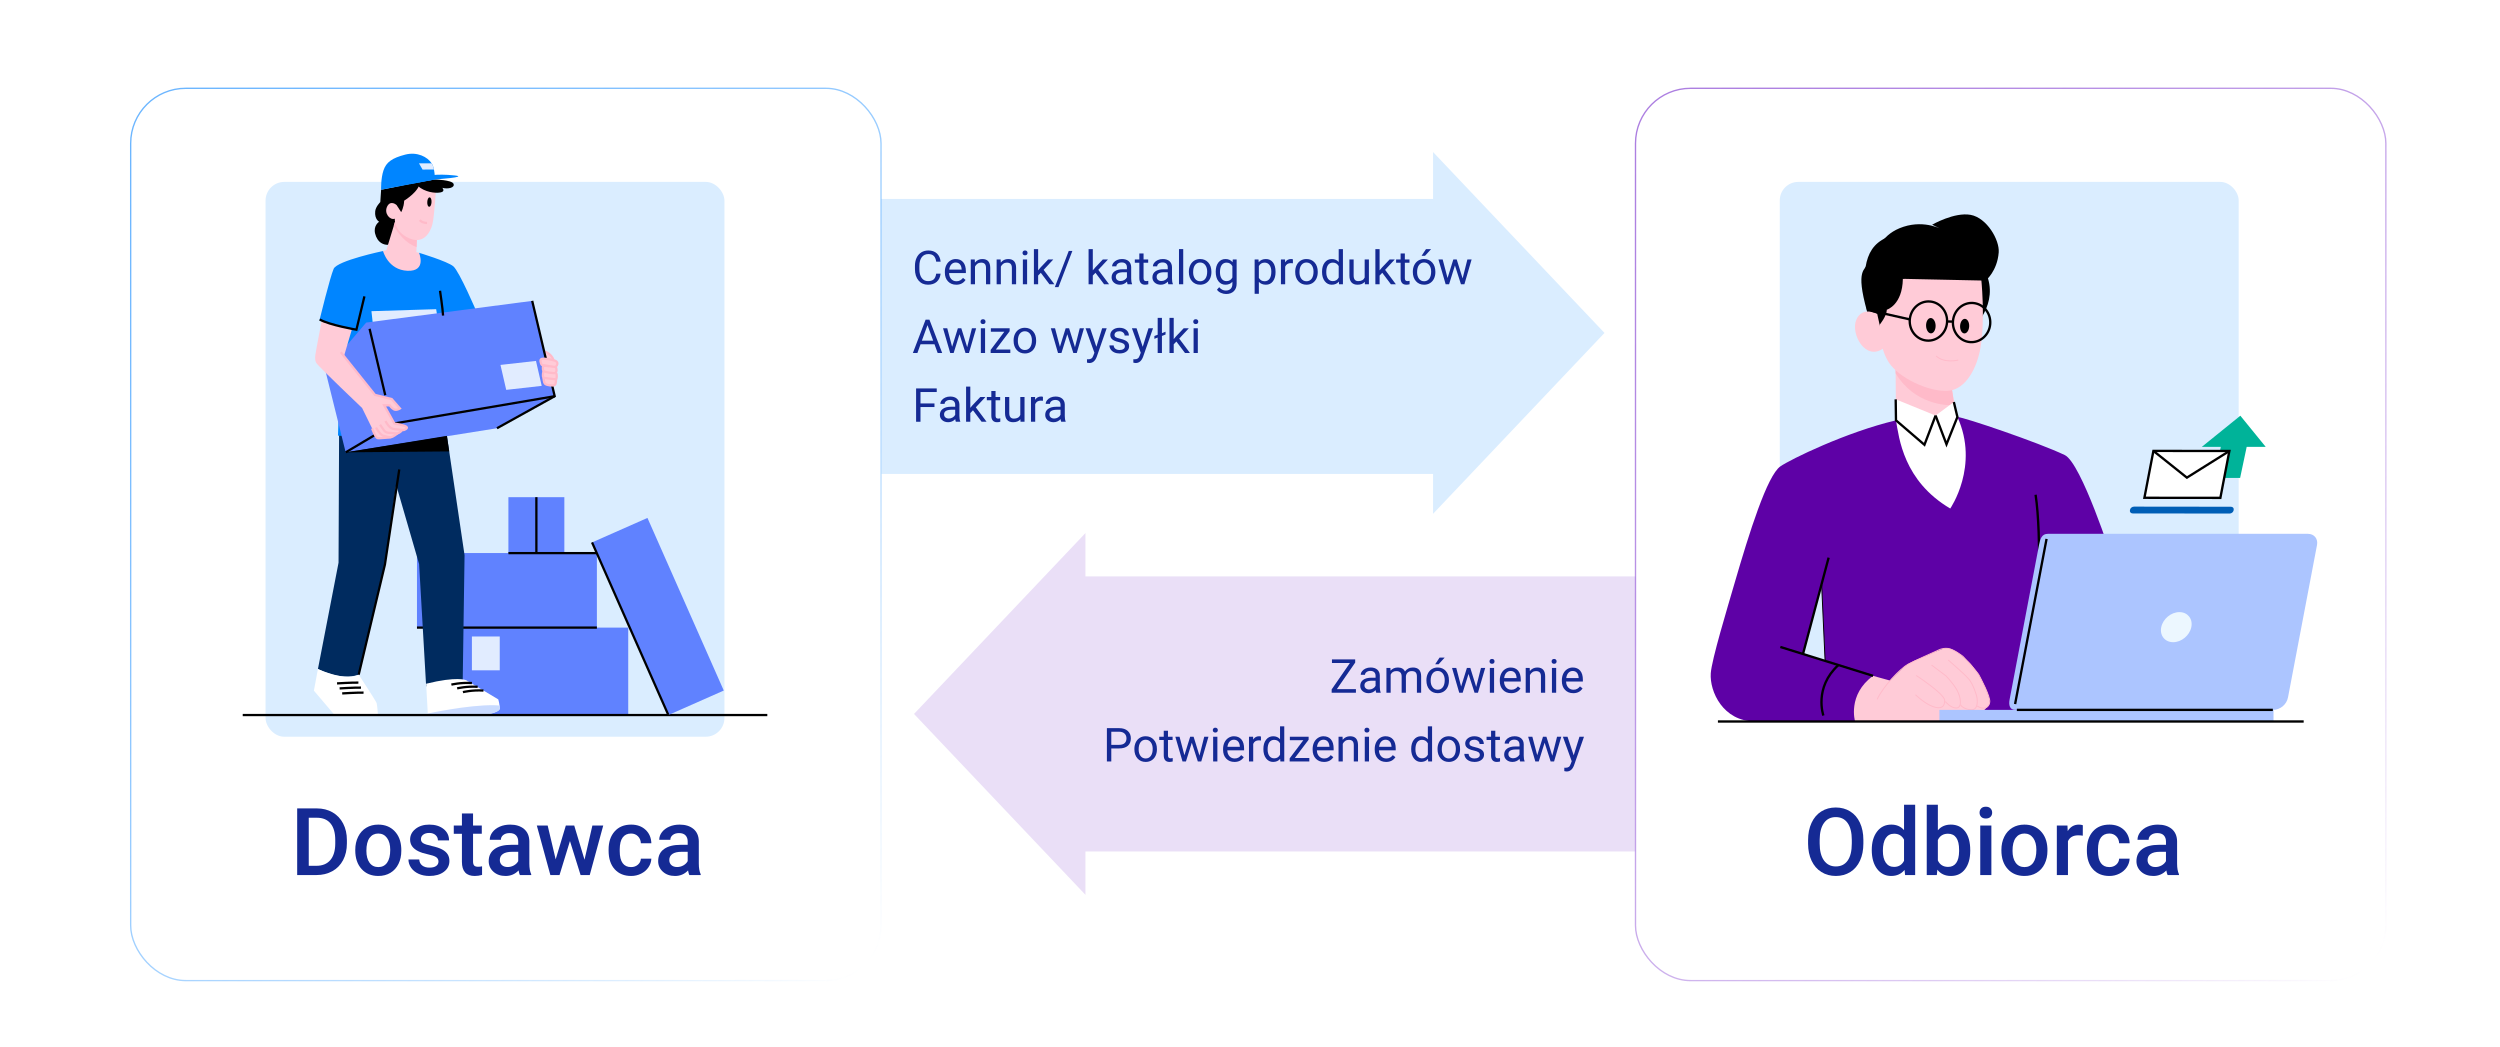 <?xml version="1.0" encoding="UTF-8"?>
<svg id="Warstwa_1" data-name="Warstwa 1" xmlns="http://www.w3.org/2000/svg" xmlns:xlink="http://www.w3.org/1999/xlink" viewBox="0 0 800 335">
  <defs>
    <style>
      .cls-1 {
        fill: #ecf7ff;
      }

      .cls-2 {
        fill: #eadff7;
      }

      .cls-3 {
        fill: #00b399;
      }

      .cls-4 {
        fill: #152a94;
      }

      .cls-5 {
        fill: #daedff;
      }

      .cls-6, .cls-7 {
        stroke: #ffbac9;
      }

      .cls-6, .cls-7, .cls-8, .cls-9, .cls-10, .cls-11, .cls-12 {
        stroke-miterlimit: 10;
      }

      .cls-6, .cls-7, .cls-10, .cls-11, .cls-12 {
        fill: none;
      }

      .cls-6, .cls-12 {
        stroke-width: .313px;
      }

      .cls-7, .cls-10 {
        stroke-width: .731px;
      }

      .cls-8 {
        filter: url(#drop-shadow-1);
        stroke: url(#Gradient_bez_nazwy_4);
      }

      .cls-8, .cls-9 {
        stroke-width: .441px;
      }

      .cls-8, .cls-9, .cls-13 {
        fill: #fff;
      }

      .cls-9 {
        filter: url(#drop-shadow-2);
        stroke: url(#Gradient_bez_nazwy_7);
      }

      .cls-14 {
        fill: #5e01a6;
      }

      .cls-15 {
        fill: #c9dbff;
      }

      .cls-16 {
        fill: #ffbac9;
      }

      .cls-17 {
        fill: #acc5ff;
      }

      .cls-18 {
        fill: #e1ecff;
      }

      .cls-10, .cls-11, .cls-12 {
        stroke: #000;
      }

      .cls-11 {
        stroke-width: .75px;
      }

      .cls-19 {
        fill: #002b5f;
      }

      .cls-20 {
        fill: #ffcbd7;
      }

      .cls-21 {
        fill: #0085ff;
      }

      .cls-22 {
        fill: #6082ff;
      }

      .cls-23 {
        fill: #005eb6;
      }
    </style>
    <linearGradient id="Gradient_bez_nazwy_4" data-name="Gradient bez nazwy 4" x1="285.632" y1="293.905" x2="32.822" y2="41.095" gradientUnits="userSpaceOnUse">
      <stop offset="0" stop-color="#fff"/>
      <stop offset="1" stop-color="#0a85ff" stop-opacity=".6"/>
    </linearGradient>
    <filter id="drop-shadow-1" x="27.783" y="14.683" width="268" height="313" filterUnits="userSpaceOnUse">
      <feOffset dx="2.643" dy="3.524"/>
      <feGaussianBlur result="blur" stdDeviation="4.406"/>
      <feFlood flood-color="#0a85ff" flood-opacity=".25"/>
      <feComposite in2="blur" operator="in"/>
      <feComposite in="SourceGraphic"/>
    </filter>
    <linearGradient id="Gradient_bez_nazwy_7" data-name="Gradient bez nazwy 7" x1="767.178" y1="293.905" x2="514.368" y2="41.095" gradientUnits="userSpaceOnUse">
      <stop offset="0" stop-color="#fff"/>
      <stop offset="1" stop-color="#7529cc" stop-opacity=".6"/>
    </linearGradient>
    <filter id="drop-shadow-2" x="509.783" y="14.683" width="268" height="313" filterUnits="userSpaceOnUse">
      <feOffset dx="2.643" dy="3.524"/>
      <feGaussianBlur result="blur-2" stdDeviation="4.406"/>
      <feFlood flood-color="#7529cc" flood-opacity=".25"/>
      <feComposite in2="blur-2" operator="in"/>
      <feComposite in="SourceGraphic"/>
    </filter>
  </defs>
  <g>
    <path class="cls-2" d="M546.828,184.455h-199.484v-13.875l-54.861,57.882,54.861,57.882v-13.875h199.484c5.808,0,10.516-5.18,10.516-11.569v-64.875c0-6.389-4.708-11.569-10.516-11.569Z"/>
    <path class="cls-5" d="M513.441,106.539l-54.861-57.882v14.996h-199.484c-5.808,0-10.516,5.18-10.516,11.569v64.875c0,6.389,4.708,11.569,10.516,11.569h199.484v12.754l54.861-57.882Z"/>
    <rect class="cls-8" x="39.171" y="24.734" width="240.112" height="285.532" rx="17.622" ry="17.622"/>
    <rect class="cls-9" x="520.717" y="24.734" width="240.112" height="285.532" rx="17.622" ry="17.622"/>
    <g>
      <path class="cls-4" d="M300.994,87.578c-.132,1.128-.548,1.998-1.249,2.611-.701.612-1.632.919-2.794.919-1.26,0-2.27-.452-3.028-1.355-.76-.903-1.139-2.111-1.139-3.625v-1.025c0-.991.177-1.863.531-2.615s.856-1.329,1.505-1.731c.649-.403,1.401-.604,2.256-.604,1.133,0,2.041.316,2.725.948.684.633,1.082,1.508,1.194,2.626h-1.414c-.122-.853-.387-1.47-.794-1.852-.408-.382-.978-.573-1.71-.573-.898,0-1.603.333-2.113.997-.511.665-.766,1.61-.766,2.837v1.033c0,1.159.242,2.08.725,2.764.483.685,1.16,1.026,2.029,1.026.781,0,1.381-.177,1.798-.53.418-.354.695-.971.832-1.85h1.414Z"/>
      <path class="cls-4" d="M305.989,91.109c-1.074,0-1.948-.353-2.622-1.059-.674-.705-1.011-1.649-1.011-2.831v-.249c0-.786.15-1.487.451-2.105.3-.617.72-1.101,1.26-1.45.539-.349,1.124-.523,1.754-.523,1.03,0,1.831.339,2.402,1.018s.857,1.65.857,2.915v.564h-5.369c.02.781.248,1.412.685,1.894.437.48.993.721,1.667.721.479,0,.884-.098,1.216-.293s.623-.454.872-.776l.828.645c-.664,1.021-1.66,1.531-2.988,1.531ZM305.82,84.004c-.547,0-1.006.199-1.377.597-.371.398-.601.956-.688,1.674h3.97v-.103c-.039-.688-.225-1.222-.557-1.601-.332-.378-.781-.567-1.348-.567Z"/>
      <path class="cls-4" d="M311.929,83.037l.044.996c.605-.762,1.396-1.143,2.373-1.143,1.675,0,2.52.944,2.534,2.834v5.237h-1.355v-5.244c-.005-.571-.136-.994-.392-1.268-.257-.273-.656-.41-1.198-.41-.439,0-.825.117-1.157.352s-.591.542-.776.923v5.647h-1.355v-7.925h1.282Z"/>
      <path class="cls-4" d="M320.205,83.037l.044.996c.605-.762,1.396-1.143,2.373-1.143,1.675,0,2.52.944,2.534,2.834v5.237h-1.355v-5.244c-.005-.571-.136-.994-.392-1.268-.257-.273-.656-.41-1.198-.41-.439,0-.825.117-1.157.352s-.591.542-.776.923v5.647h-1.355v-7.925h1.282Z"/>
      <path class="cls-4" d="M327.208,80.935c0-.22.066-.405.201-.557.134-.151.333-.227.597-.227s.464.075.601.227.205.337.205.557-.068.403-.205.55-.337.22-.601.22-.463-.073-.597-.22c-.135-.146-.201-.33-.201-.55ZM328.673,90.962h-1.355v-7.925h1.355v7.925Z"/>
      <path class="cls-4" d="M333.052,87.292l-.85.887v2.783h-1.354v-11.25h1.354v6.804l.726-.871,2.468-2.607h1.647l-3.083,3.311,3.442,4.614h-1.59l-2.761-3.67Z"/>
      <path class="cls-4" d="M338.714,91.877h-1.165l4.453-11.579h1.157l-4.445,11.579Z"/>
      <path class="cls-4" d="M350.549,87.292l-.85.887v2.783h-1.354v-11.25h1.354v6.804l.726-.871,2.468-2.607h1.647l-3.083,3.311,3.442,4.614h-1.59l-2.761-3.67Z"/>
      <path class="cls-4" d="M360.833,90.962c-.078-.156-.142-.435-.19-.835-.63.654-1.382.981-2.256.981-.781,0-1.422-.221-1.923-.663-.5-.441-.75-1.002-.75-1.681,0-.825.313-1.466.94-1.923.628-.456,1.51-.685,2.647-.685h1.318v-.623c0-.474-.142-.851-.424-1.131-.284-.281-.701-.422-1.253-.422-.483,0-.889.122-1.216.366s-.49.54-.49.887h-1.363c0-.396.141-.777.422-1.146.28-.368.661-.66,1.143-.875.48-.215,1.009-.322,1.586-.322.912,0,1.628.229,2.146.685.518.457.786,1.085.806,1.886v3.647c0,.728.093,1.307.278,1.736v.117h-1.421ZM358.585,89.929c.424,0,.827-.109,1.208-.329s.656-.506.827-.857v-1.626h-1.062c-1.66,0-2.49.486-2.49,1.458,0,.425.142.757.425.996s.646.358,1.092.358Z"/>
      <path class="cls-4" d="M365.937,81.118v1.919h1.48v1.047h-1.48v4.921c0,.318.066.557.198.715.132.159.356.238.674.238.156,0,.371-.029.645-.088v1.093c-.356.097-.703.146-1.04.146-.605,0-1.062-.184-1.369-.55-.309-.366-.462-.886-.462-1.56v-4.915h-1.442v-1.047h1.442v-1.919h1.354Z"/>
      <path class="cls-4" d="M373.892,90.962c-.078-.156-.142-.435-.19-.835-.63.654-1.382.981-2.256.981-.781,0-1.422-.221-1.923-.663-.5-.441-.75-1.002-.75-1.681,0-.825.313-1.466.94-1.923.628-.456,1.51-.685,2.647-.685h1.318v-.623c0-.474-.142-.851-.424-1.131-.284-.281-.701-.422-1.253-.422-.483,0-.889.122-1.216.366s-.49.54-.49.887h-1.363c0-.396.141-.777.422-1.146.28-.368.661-.66,1.143-.875.48-.215,1.009-.322,1.586-.322.912,0,1.628.229,2.146.685.518.457.786,1.085.806,1.886v3.647c0,.728.093,1.307.278,1.736v.117h-1.421ZM371.644,89.929c.424,0,.827-.109,1.208-.329s.656-.506.827-.857v-1.626h-1.062c-1.66,0-2.49.486-2.49,1.458,0,.425.142.757.425.996s.646.358,1.092.358Z"/>
      <path class="cls-4" d="M378.631,90.962h-1.355v-11.25h1.355v11.25Z"/>
      <path class="cls-4" d="M380.438,86.926c0-.776.153-1.475.458-2.095.306-.62.73-1.099,1.274-1.436.545-.337,1.166-.505,1.864-.505,1.079,0,1.952.373,2.618,1.12.667.747,1,1.741,1,2.981v.095c0,.771-.147,1.464-.443,2.077-.295.612-.718,1.09-1.267,1.432-.55.342-1.181.513-1.894.513-1.074,0-1.944-.374-2.611-1.121-.666-.747-1-1.735-1-2.966v-.096ZM381.802,87.087c0,.879.203,1.585.611,2.117.407.532.953.798,1.637.798.688,0,1.235-.27,1.641-.809.405-.54.607-1.296.607-2.268,0-.869-.206-1.573-.618-2.112-.413-.54-.961-.81-1.645-.81-.669,0-1.208.266-1.618.798s-.615,1.294-.615,2.285Z"/>
      <path class="cls-4" d="M389.03,86.934c0-1.235.285-2.218.857-2.948.57-.729,1.327-1.095,2.27-1.095.967,0,1.722.342,2.264,1.025l.066-.879h1.237v7.734c0,1.025-.304,1.833-.912,2.424-.607.591-1.425.887-2.45.887-.57,0-1.13-.122-1.677-.366s-.965-.579-1.253-1.004l.703-.812c.581.718,1.292,1.076,2.132,1.076.659,0,1.173-.186,1.542-.557.368-.371.553-.894.553-1.567v-.681c-.542.625-1.281.938-2.219.938-.929,0-1.679-.374-2.253-1.121-.573-.747-.86-1.765-.86-3.054ZM390.393,87.087c0,.894.183,1.596.55,2.106.365.51.879.765,1.537.765.854,0,1.482-.388,1.883-1.164v-3.618c-.415-.757-1.038-1.136-1.867-1.136-.66,0-1.175.257-1.546.77s-.557,1.271-.557,2.277Z"/>
      <path class="cls-4" d="M408.176,87.087c0,1.206-.276,2.178-.827,2.915-.553.737-1.3,1.106-2.242,1.106-.962,0-1.719-.306-2.27-.916v3.816h-1.355v-10.972h1.238l.065.879c.552-.684,1.318-1.025,2.3-1.025.952,0,1.705.358,2.26,1.076.554.718.831,1.717.831,2.996v.124ZM406.821,86.934c0-.894-.191-1.6-.572-2.117s-.903-.776-1.566-.776c-.82,0-1.436.364-1.846,1.092v3.786c.404.723,1.025,1.084,1.859,1.084.649,0,1.166-.257,1.55-.772.383-.515.575-1.28.575-2.296Z"/>
      <path class="cls-4" d="M413.728,84.253c-.205-.034-.427-.052-.666-.052-.889,0-1.492.379-1.809,1.136v5.625h-1.355v-7.925h1.318l.021.915c.444-.708,1.074-1.062,1.891-1.062.264,0,.463.034.6.103v1.26Z"/>
      <path class="cls-4" d="M414.468,86.926c0-.776.153-1.475.458-2.095.306-.62.73-1.099,1.274-1.436.545-.337,1.166-.505,1.864-.505,1.079,0,1.952.373,2.618,1.12.667.747,1,1.741,1,2.981v.095c0,.771-.147,1.464-.443,2.077-.295.612-.718,1.09-1.267,1.432-.55.342-1.181.513-1.894.513-1.074,0-1.944-.374-2.611-1.121-.666-.747-1-1.735-1-2.966v-.096ZM415.831,87.087c0,.879.203,1.585.611,2.117.407.532.953.798,1.637.798.688,0,1.235-.27,1.641-.809.405-.54.607-1.296.607-2.268,0-.869-.206-1.573-.618-2.112-.413-.54-.961-.81-1.645-.81-.669,0-1.208.266-1.618.798s-.615,1.294-.615,2.285Z"/>
      <path class="cls-4" d="M423.052,86.934c0-1.216.288-2.193.865-2.934.575-.739,1.33-1.109,2.263-1.109.928,0,1.663.317,2.204.952v-4.131h1.355v11.25h-1.245l-.065-.85c-.543.664-1.297.996-2.264.996-.918,0-1.666-.376-2.245-1.128-.578-.752-.868-1.733-.868-2.944v-.103ZM424.407,87.087c0,.898.186,1.602.557,2.109s.884.762,1.538.762c.859,0,1.487-.386,1.882-1.157v-3.64c-.405-.747-1.027-1.121-1.867-1.121-.664,0-1.182.257-1.553.77s-.557,1.271-.557,2.277Z"/>
      <path class="cls-4" d="M436.733,90.178c-.527.62-1.302.931-2.322.931-.845,0-1.487-.245-1.93-.736-.441-.49-.665-1.217-.67-2.179v-5.156h1.355v5.119c0,1.201.487,1.802,1.465,1.802,1.034,0,1.723-.386,2.064-1.157v-5.764h1.355v7.925h-1.289l-.029-.784Z"/>
      <path class="cls-4" d="M442.322,87.292l-.85.887v2.783h-1.354v-11.25h1.354v6.804l.726-.871,2.468-2.607h1.647l-3.083,3.311,3.442,4.614h-1.59l-2.761-3.67Z"/>
      <path class="cls-4" d="M449.55,81.118v1.919h1.48v1.047h-1.48v4.921c0,.318.066.557.198.715.132.159.356.238.674.238.156,0,.371-.029.645-.088v1.093c-.356.097-.703.146-1.04.146-.605,0-1.062-.184-1.369-.55-.309-.366-.462-.886-.462-1.56v-4.915h-1.442v-1.047h1.442v-1.919h1.354Z"/>
      <path class="cls-4" d="M452.106,86.926c0-.776.153-1.475.458-2.095.306-.62.73-1.099,1.274-1.436.545-.337,1.166-.505,1.864-.505,1.079,0,1.952.373,2.618,1.12.667.747,1,1.741,1,2.981v.095c0,.771-.147,1.464-.443,2.077-.295.612-.718,1.09-1.267,1.432-.55.342-1.181.513-1.894.513-1.074,0-1.944-.374-2.611-1.121-.666-.747-1-1.735-1-2.966v-.096ZM453.47,87.087c0,.879.203,1.585.611,2.117.407.532.953.798,1.637.798.688,0,1.235-.27,1.641-.809.405-.54.607-1.296.607-2.268,0-.869-.206-1.573-.618-2.112-.413-.54-.961-.81-1.645-.81-.669,0-1.208.266-1.618.798s-.615,1.294-.615,2.285ZM456.318,79.712h1.641l-1.963,2.153-1.091-.004,1.413-2.149Z"/>
      <path class="cls-4" d="M468.037,89.094l1.523-6.057h1.354l-2.307,7.925h-1.099l-1.927-6.006-1.875,6.006h-1.098l-2.301-7.925h1.348l1.561,5.933,1.846-5.933h1.092l1.882,6.057Z"/>
      <path class="cls-4" d="M299.038,110.171h-4.468l-1.003,2.791h-1.45l4.072-10.664h1.23l4.08,10.664h-1.443l-1.018-2.791ZM294.995,109.022h3.625l-1.816-4.988-1.809,4.988Z"/>
      <path class="cls-4" d="M309.497,111.094l1.523-6.057h1.355l-2.307,7.925h-1.099l-1.926-6.006-1.875,6.006h-1.099l-2.3-7.925h1.348l1.56,5.933,1.846-5.933h1.091l1.882,6.057Z"/>
      <path class="cls-4" d="M313.76,102.935c0-.22.067-.405.202-.557.134-.151.333-.227.597-.227s.464.075.601.227.205.337.205.557-.068.403-.205.55-.337.22-.601.22-.463-.073-.597-.22c-.135-.146-.202-.33-.202-.55ZM315.225,112.962h-1.355v-7.925h1.355v7.925Z"/>
      <path class="cls-4" d="M318.667,111.856h4.636v1.106h-6.292v-.996l4.373-5.809h-4.307v-1.12h6.006v.959l-4.417,5.859Z"/>
      <path class="cls-4" d="M324.351,108.926c0-.776.152-1.475.458-2.095s.73-1.099,1.275-1.436c.544-.337,1.166-.505,1.863-.505,1.08,0,1.953.373,2.619,1.12s1,1.741,1,2.981v.095c0,.771-.148,1.464-.443,2.077-.295.612-.719,1.09-1.268,1.432s-1.18.513-1.893.513c-1.074,0-1.945-.374-2.612-1.121-.666-.747-1-1.735-1-2.966v-.096ZM325.713,109.087c0,.879.204,1.585.612,2.117.406.532.953.798,1.637.798.688,0,1.234-.27,1.641-.809.404-.54.607-1.296.607-2.268,0-.869-.207-1.573-.619-2.112-.412-.54-.961-.81-1.645-.81-.668,0-1.207.266-1.618.798-.41.532-.615,1.294-.615,2.285Z"/>
      <path class="cls-4" d="M343.994,111.094l1.523-6.057h1.354l-2.307,7.925h-1.099l-1.927-6.006-1.875,6.006h-1.098l-2.301-7.925h1.348l1.561,5.933,1.846-5.933h1.092l1.882,6.057Z"/>
      <path class="cls-4" d="M350.842,110.977l1.846-5.939h1.45l-3.186,9.147c-.494,1.318-1.277,1.978-2.352,1.978l-.256-.021-.506-.096v-1.099l.366.029c.459,0,.816-.093,1.073-.278.256-.186.467-.524.633-1.018l.301-.806-2.827-7.837h1.479l1.978,5.939Z"/>
      <path class="cls-4" d="M359.961,110.86c0-.366-.138-.65-.414-.853-.275-.203-.757-.378-1.442-.524-.687-.146-1.23-.322-1.634-.527-.402-.205-.7-.449-.894-.732-.192-.283-.289-.62-.289-1.011,0-.649.274-1.198.824-1.647.549-.449,1.251-.674,2.105-.674.898,0,1.627.231,2.187.695.559.464.839,1.058.839,1.78h-1.363c0-.371-.157-.691-.472-.96-.315-.269-.712-.402-1.19-.402-.493,0-.879.107-1.157.322s-.417.495-.417.842c0,.327.129.574.388.74s.727.324,1.402.476c.677.151,1.225.332,1.645.542s.731.463.934.759c.203.295.304.655.304,1.08,0,.708-.283,1.275-.85,1.703-.566.427-1.301.641-2.204.641-.635,0-1.196-.112-1.685-.337s-.87-.538-1.146-.941c-.275-.402-.414-.839-.414-1.308h1.355c.024.454.206.814.546,1.081.339.266.787.398,1.344.398.513,0,.924-.104,1.234-.311.31-.208.465-.485.465-.832Z"/>
      <path class="cls-4" d="M365.674,110.977l1.846-5.939h1.45l-3.186,9.147c-.494,1.318-1.277,1.978-2.352,1.978l-.256-.021-.506-.096v-1.099l.366.029c.459,0,.816-.093,1.073-.278.256-.186.467-.524.633-1.018l.301-.806-2.827-7.837h1.479l1.978,5.939Z"/>
      <path class="cls-4" d="M371.819,106.597l1.157-.446v.9l-1.157.447v5.464h-1.362v-4.944l-1.055.403v-.901l1.055-.402v-5.405h1.362v4.885Z"/>
      <path class="cls-4" d="M376.44,109.292l-.85.887v2.783h-1.354v-11.25h1.354v6.804l.726-.871,2.468-2.607h1.647l-3.083,3.311,3.442,4.614h-1.59l-2.761-3.67Z"/>
      <path class="cls-4" d="M381.839,102.935c0-.22.066-.405.201-.557.134-.151.333-.227.597-.227s.464.075.601.227.205.337.205.557-.068.403-.205.55-.337.22-.601.22-.463-.073-.597-.22c-.135-.146-.201-.33-.201-.55ZM383.304,112.962h-1.355v-7.925h1.355v7.925Z"/>
      <path class="cls-4" d="M299.031,130.252h-4.475v4.71h-1.406v-10.664h6.606v1.149h-5.2v3.655h4.475v1.149Z"/>
      <path class="cls-4" d="M305.872,134.962c-.078-.156-.142-.435-.19-.835-.63.654-1.382.981-2.256.981-.781,0-1.422-.221-1.923-.663-.5-.441-.75-1.002-.75-1.681,0-.825.313-1.466.941-1.923.627-.456,1.51-.685,2.648-.685h1.318v-.623c0-.474-.142-.851-.425-1.131-.283-.281-.701-.422-1.252-.422-.483,0-.889.122-1.216.366s-.491.54-.491.887h-1.362c0-.396.14-.777.421-1.146.28-.368.661-.66,1.143-.875.48-.215,1.009-.322,1.585-.322.913,0,1.628.229,2.146.685.518.457.786,1.085.806,1.886v3.647c0,.728.093,1.307.278,1.736v.117h-1.421ZM303.623,133.929c.425,0,.828-.109,1.208-.329s.657-.506.828-.857v-1.626h-1.062c-1.66,0-2.49.486-2.49,1.458,0,.425.142.757.425.996s.647.358,1.091.358Z"/>
      <path class="cls-4" d="M311.35,131.292l-.85.887v2.783h-1.355v-11.25h1.355v6.804l.725-.871,2.468-2.607h1.648l-3.083,3.311,3.442,4.614h-1.589l-2.761-3.67Z"/>
      <path class="cls-4" d="M318.579,125.118v1.919h1.479v1.047h-1.479v4.921c0,.318.066.557.198.715.132.159.356.238.674.238.156,0,.371-.029.645-.088v1.093c-.356.097-.703.146-1.04.146-.605,0-1.062-.184-1.37-.55s-.461-.886-.461-1.56v-4.915h-1.443v-1.047h1.443v-1.919h1.355Z"/>
      <path class="cls-4" d="M326.533,134.178c-.527.62-1.301.931-2.322.931-.845,0-1.488-.245-1.93-.736-.442-.49-.665-1.217-.67-2.179v-5.156h1.355v5.119c0,1.201.488,1.802,1.465,1.802,1.035,0,1.724-.386,2.066-1.157v-5.764h1.354v7.925h-1.289l-.029-.784Z"/>
      <path class="cls-4" d="M333.739,128.253c-.205-.034-.427-.052-.666-.052-.889,0-1.492.379-1.809,1.136v5.625h-1.355v-7.925h1.318l.021.915c.444-.708,1.074-1.062,1.891-1.062.264,0,.463.034.6.103v1.26Z"/>
      <path class="cls-4" d="M339.585,134.962c-.078-.156-.142-.435-.19-.835-.63.654-1.382.981-2.256.981-.781,0-1.422-.221-1.923-.663-.5-.441-.75-1.002-.75-1.681,0-.825.313-1.466.94-1.923.628-.456,1.51-.685,2.647-.685h1.318v-.623c0-.474-.142-.851-.424-1.131-.284-.281-.701-.422-1.253-.422-.483,0-.889.122-1.216.366s-.49.54-.49.887h-1.363c0-.396.141-.777.422-1.146.28-.368.661-.66,1.143-.875.48-.215,1.009-.322,1.586-.322.912,0,1.628.229,2.146.685.518.457.786,1.085.806,1.886v3.647c0,.728.093,1.307.278,1.736v.117h-1.421ZM337.337,133.929c.424,0,.827-.109,1.208-.329s.656-.506.827-.857v-1.626h-1.062c-1.66,0-2.49.486-2.49,1.458,0,.425.142.757.425.996s.646.358,1.092.358Z"/>
    </g>
    <g>
      <path class="cls-4" d="M427.792,220.523h6.102v1.149h-7.764v-1.055l5.845-8.46h-5.75v-1.149h7.435v1.026l-5.867,8.488Z"/>
      <path class="cls-4" d="M440.397,221.672c-.078-.156-.142-.435-.19-.835-.63.654-1.382.981-2.256.981-.781,0-1.423-.221-1.923-.663-.501-.441-.751-1.002-.751-1.681,0-.825.313-1.466.941-1.923.627-.456,1.51-.685,2.647-.685h1.318v-.622c0-.475-.142-.852-.425-1.132s-.7-.421-1.252-.421c-.483,0-.889.121-1.216.365s-.491.54-.491.887h-1.362c0-.396.141-.777.422-1.146.28-.368.661-.66,1.143-.875.48-.215,1.009-.322,1.585-.322.913,0,1.629.229,2.146.685.518.457.786,1.085.806,1.886v3.648c0,.727.093,1.306.278,1.735v.117h-1.421ZM438.148,220.64c.425,0,.828-.11,1.209-.33s.656-.506.827-.857v-1.625h-1.062c-1.66,0-2.49.485-2.49,1.457,0,.425.142.757.425.996s.646.359,1.091.359Z"/>
      <path class="cls-4" d="M444.938,213.747l.036.879c.581-.684,1.365-1.025,2.352-1.025,1.108,0,1.862.425,2.263,1.274.264-.381.606-.688,1.029-.923.422-.234.922-.352,1.498-.352,1.738,0,2.622.92,2.651,2.762v5.31h-1.355v-5.229c0-.566-.129-.99-.388-1.271s-.693-.421-1.304-.421c-.503,0-.921.149-1.253.45-.332.3-.524.704-.578,1.212v5.259h-1.362v-5.192c0-1.152-.564-1.729-1.692-1.729-.889,0-1.496.378-1.823,1.135v5.786h-1.355v-7.925h1.282Z"/>
      <path class="cls-4" d="M456.452,217.636c0-.775.152-1.475.457-2.094.306-.621.73-1.1,1.274-1.436.545-.338,1.166-.506,1.864-.506,1.079,0,1.952.373,2.618,1.121.667.746,1,1.74,1,2.98v.096c0,.771-.147,1.463-.443,2.076-.295.613-.718,1.09-1.267,1.432-.55.342-1.181.513-1.894.513-1.074,0-1.944-.374-2.611-1.12-.666-.748-.999-1.736-.999-2.967v-.096ZM457.814,217.798c0,.879.203,1.584.611,2.116.407.532.953.798,1.637.798.688,0,1.235-.27,1.641-.809s.608-1.295.608-2.268c0-.869-.207-1.572-.619-2.112-.413-.54-.961-.81-1.645-.81-.669,0-1.208.266-1.618.799-.41.531-.615,1.293-.615,2.285ZM460.663,210.422h1.641l-1.963,2.153-1.091-.004,1.413-2.149Z"/>
      <path class="cls-4" d="M472.382,219.804l1.523-6.057h1.355l-2.308,7.925h-1.099l-1.926-6.006-1.875,6.006h-1.099l-2.3-7.925h1.348l1.56,5.933,1.846-5.933h1.092l1.882,6.057Z"/>
      <path class="cls-4" d="M476.645,211.646c0-.221.067-.406.202-.557.134-.152.333-.228.597-.228s.464.075.601.228c.137.15.205.336.205.557,0,.219-.068.402-.205.549s-.337.22-.601.22-.463-.073-.597-.22c-.135-.146-.202-.33-.202-.549ZM478.109,221.672h-1.354v-7.925h1.354v7.925Z"/>
      <path class="cls-4" d="M483.566,221.819c-1.074,0-1.948-.353-2.622-1.059-.674-.705-1.011-1.649-1.011-2.831v-.248c0-.787.149-1.488.45-2.106.3-.617.72-1.101,1.26-1.45.539-.349,1.124-.523,1.754-.523,1.03,0,1.831.34,2.402,1.018.571.68.857,1.65.857,2.916v.563h-5.369c.02.781.248,1.413.685,1.894.438.48.993.721,1.667.721.479,0,.884-.098,1.216-.293s.622-.453.871-.775l.828.645c-.664,1.02-1.66,1.53-2.988,1.53ZM483.397,214.714c-.547,0-1.006.199-1.377.597-.371.398-.601.956-.688,1.674h3.97v-.103c-.039-.688-.225-1.222-.557-1.601-.332-.378-.781-.567-1.348-.567Z"/>
      <path class="cls-4" d="M489.506,213.747l.044.996c.605-.762,1.396-1.143,2.373-1.143,1.675,0,2.52.945,2.534,2.834v5.237h-1.354v-5.244c-.005-.571-.136-.993-.392-1.267-.257-.273-.656-.41-1.198-.41-.439,0-.825.117-1.157.352s-.591.541-.776.922v5.647h-1.354v-7.925h1.281Z"/>
      <path class="cls-4" d="M496.508,211.646c0-.221.067-.406.202-.557.134-.152.333-.228.597-.228s.464.075.601.228c.137.15.205.336.205.557,0,.219-.068.402-.205.549s-.337.22-.601.22-.463-.073-.597-.22c-.135-.146-.202-.33-.202-.549ZM497.973,221.672h-1.354v-7.925h1.354v7.925Z"/>
      <path class="cls-4" d="M503.43,221.819c-1.074,0-1.948-.353-2.622-1.059-.674-.705-1.011-1.649-1.011-2.831v-.248c0-.787.149-1.488.45-2.106.3-.617.72-1.101,1.26-1.45.539-.349,1.124-.523,1.754-.523,1.03,0,1.831.34,2.402,1.018.571.68.857,1.65.857,2.916v.563h-5.369c.02.781.248,1.413.685,1.894.438.48.993.721,1.667.721.479,0,.884-.098,1.216-.293s.622-.453.871-.775l.828.645c-.664,1.02-1.66,1.53-2.988,1.53ZM503.261,214.714c-.547,0-1.006.199-1.377.597-.371.398-.601.956-.688,1.674h3.97v-.103c-.039-.688-.225-1.222-.557-1.601-.332-.378-.781-.567-1.348-.567Z"/>
      <path class="cls-4" d="M355.612,239.497v4.175h-1.406v-10.664h3.933c1.167,0,2.081.298,2.743.894.661.596.992,1.385.992,2.365,0,1.035-.324,1.833-.971,2.392-.647.56-1.573.839-2.779.839h-2.512ZM355.612,238.347h2.527c.752,0,1.328-.177,1.729-.531s.601-.867.601-1.537c0-.637-.2-1.145-.601-1.526s-.95-.579-1.648-.595h-2.607v4.189Z"/>
      <path class="cls-4" d="M363.002,239.636c0-.775.152-1.475.458-2.094.305-.621.73-1.1,1.274-1.436.544-.338,1.166-.506,1.864-.506,1.079,0,1.952.373,2.618,1.121.667.746,1,1.74,1,2.98v.096c0,.771-.148,1.463-.443,2.076s-.718,1.09-1.267,1.432c-.55.342-1.181.513-1.894.513-1.074,0-1.944-.374-2.611-1.12-.666-.748-1-1.736-1-2.967v-.096ZM364.365,239.798c0,.879.204,1.584.612,2.116.407.532.953.798,1.637.798.688,0,1.235-.27,1.641-.809s.608-1.295.608-2.268c0-.869-.207-1.572-.619-2.112-.413-.54-.961-.81-1.645-.81-.669,0-1.208.266-1.619.799-.41.531-.615,1.293-.615,2.285Z"/>
      <path class="cls-4" d="M373.754,233.828v1.919h1.479v1.047h-1.479v4.922c0,.317.066.556.198.715.132.158.356.238.674.238.156,0,.371-.029.645-.088v1.092c-.356.098-.703.146-1.04.146-.605,0-1.062-.183-1.37-.55-.308-.365-.461-.886-.461-1.56v-4.915h-1.443v-1.047h1.443v-1.919h1.355Z"/>
      <path class="cls-4" d="M383.833,241.804l1.523-6.057h1.355l-2.307,7.925h-1.099l-1.926-6.006-1.875,6.006h-1.099l-2.3-7.925h1.348l1.56,5.933,1.846-5.933h1.091l1.882,6.057Z"/>
      <path class="cls-4" d="M388.095,233.646c0-.221.067-.406.202-.557.134-.152.333-.228.597-.228s.464.075.601.228c.137.15.205.336.205.557,0,.219-.068.402-.205.549s-.337.22-.601.22-.463-.073-.597-.22c-.135-.146-.202-.33-.202-.549ZM389.56,243.672h-1.355v-7.925h1.355v7.925Z"/>
      <path class="cls-4" d="M395.017,243.819c-1.074,0-1.948-.353-2.622-1.059-.674-.705-1.011-1.649-1.011-2.831v-.248c0-.787.15-1.488.451-2.106.3-.617.72-1.101,1.26-1.45.539-.349,1.124-.523,1.754-.523,1.03,0,1.831.34,2.402,1.018.571.68.857,1.65.857,2.916v.563h-5.369c.02.781.248,1.413.685,1.894s.993.721,1.667.721c.479,0,.884-.098,1.216-.293s.623-.453.872-.775l.828.645c-.664,1.02-1.66,1.53-2.988,1.53ZM394.848,236.714c-.547,0-1.006.199-1.377.597-.371.398-.601.956-.688,1.674h3.97v-.103c-.039-.688-.225-1.222-.557-1.601-.332-.378-.781-.567-1.348-.567Z"/>
      <path class="cls-4" d="M403.505,236.963c-.205-.034-.427-.052-.666-.052-.889,0-1.492.379-1.81,1.136v5.625h-1.354v-7.925h1.318l.021.916c.444-.709,1.074-1.062,1.89-1.062.264,0,.464.034.601.103v1.26Z"/>
      <path class="cls-4" d="M404.281,239.644c0-1.216.288-2.193.864-2.934.576-.739,1.331-1.109,2.264-1.109.928,0,1.662.317,2.204.952v-4.131h1.355v11.25h-1.245l-.066-.85c-.542.664-1.296.996-2.263.996-.918,0-1.666-.376-2.245-1.128-.578-.752-.868-1.733-.868-2.944v-.103ZM405.637,239.798c0,.898.186,1.602.557,2.109s.884.762,1.538.762c.859,0,1.486-.387,1.882-1.158v-3.64c-.405-.747-1.027-1.12-1.867-1.12-.664,0-1.182.256-1.553.769s-.557,1.272-.557,2.278Z"/>
      <path class="cls-4" d="M414.345,242.566h4.637v1.106h-6.292v-.996l4.373-5.808h-4.307v-1.121h6.006v.959l-4.417,5.859Z"/>
      <path class="cls-4" d="M423.676,243.819c-1.074,0-1.948-.353-2.622-1.059-.674-.705-1.011-1.649-1.011-2.831v-.248c0-.787.15-1.488.451-2.106.3-.617.72-1.101,1.26-1.45.539-.349,1.124-.523,1.754-.523,1.03,0,1.831.34,2.402,1.018.571.68.856,1.65.856,2.916v.563h-5.368c.02.781.247,1.413.685,1.894.437.48.992.721,1.666.721.479,0,.884-.098,1.216-.293s.623-.453.872-.775l.827.645c-.664,1.02-1.66,1.53-2.988,1.53ZM423.508,236.714c-.547,0-1.006.199-1.377.597-.371.398-.601.956-.688,1.674h3.97v-.103c-.039-.688-.225-1.222-.557-1.601-.332-.378-.781-.567-1.348-.567Z"/>
      <path class="cls-4" d="M429.616,235.747l.044.996c.605-.762,1.396-1.143,2.373-1.143,1.675,0,2.52.945,2.534,2.834v5.237h-1.355v-5.244c-.005-.571-.136-.993-.392-1.267-.257-.273-.655-.41-1.197-.41-.439,0-.825.117-1.157.352s-.591.541-.776.922v5.647h-1.355v-7.925h1.282Z"/>
      <path class="cls-4" d="M436.618,233.646c0-.221.066-.406.201-.557.134-.152.333-.228.597-.228s.464.075.601.228c.137.15.205.336.205.557,0,.219-.068.402-.205.549s-.337.22-.601.22-.463-.073-.597-.22c-.135-.146-.201-.33-.201-.549ZM438.083,243.672h-1.355v-7.925h1.355v7.925Z"/>
      <path class="cls-4" d="M443.539,243.819c-1.074,0-1.948-.353-2.622-1.059-.674-.705-1.011-1.649-1.011-2.831v-.248c0-.787.15-1.488.451-2.106.3-.617.72-1.101,1.26-1.45.539-.349,1.124-.523,1.754-.523,1.03,0,1.831.34,2.402,1.018.571.68.856,1.65.856,2.916v.563h-5.368c.02.781.247,1.413.685,1.894.437.48.992.721,1.666.721.479,0,.884-.098,1.216-.293s.623-.453.872-.775l.827.645c-.664,1.02-1.66,1.53-2.988,1.53ZM443.371,236.714c-.547,0-1.006.199-1.377.597-.371.398-.601.956-.688,1.674h3.97v-.103c-.039-.688-.225-1.222-.557-1.601-.332-.378-.781-.567-1.348-.567Z"/>
      <path class="cls-4" d="M451.581,239.644c0-1.216.288-2.193.864-2.934.576-.739,1.331-1.109,2.264-1.109.928,0,1.662.317,2.204.952v-4.131h1.355v11.25h-1.245l-.066-.85c-.542.664-1.296.996-2.263.996-.918,0-1.666-.376-2.245-1.128-.578-.752-.868-1.733-.868-2.944v-.103ZM452.937,239.798c0,.898.186,1.602.557,2.109s.884.762,1.538.762c.859,0,1.486-.387,1.882-1.158v-3.64c-.405-.747-1.027-1.12-1.867-1.12-.664,0-1.182.256-1.553.769s-.557,1.272-.557,2.278Z"/>
      <path class="cls-4" d="M460.012,239.636c0-.775.152-1.475.457-2.094.306-.621.73-1.1,1.274-1.436.545-.338,1.166-.506,1.864-.506,1.079,0,1.952.373,2.618,1.121.667.746,1,1.74,1,2.98v.096c0,.771-.147,1.463-.443,2.076-.295.613-.718,1.09-1.267,1.432-.55.342-1.181.513-1.894.513-1.074,0-1.944-.374-2.611-1.12-.666-.748-.999-1.736-.999-2.967v-.096ZM461.374,239.798c0,.879.203,1.584.611,2.116.407.532.953.798,1.637.798.688,0,1.235-.27,1.641-.809s.608-1.295.608-2.268c0-.869-.207-1.572-.619-2.112-.413-.54-.961-.81-1.645-.81-.669,0-1.208.266-1.618.799-.41.531-.615,1.293-.615,2.285Z"/>
      <path class="cls-4" d="M473.539,241.569c0-.365-.138-.65-.414-.853-.275-.202-.757-.378-1.442-.524-.687-.146-1.23-.322-1.634-.527-.402-.205-.7-.449-.894-.732-.192-.283-.289-.619-.289-1.01,0-.65.274-1.199.824-1.648.549-.449,1.251-.674,2.105-.674.898,0,1.627.232,2.187.695.559.465.839,1.058.839,1.78h-1.362c0-.371-.158-.69-.473-.96-.315-.268-.712-.402-1.19-.402-.493,0-.879.107-1.157.322s-.417.496-.417.842c0,.328.129.574.388.74s.727.324,1.402.477c.677.15,1.225.332,1.645.541.42.211.731.463.934.759.203.296.305.655.305,1.08,0,.708-.283,1.276-.85,1.703s-1.302.641-2.205.641c-.635,0-1.196-.112-1.685-.337s-.87-.538-1.146-.941c-.275-.402-.413-.838-.413-1.307h1.354c.024.453.206.814.546,1.08.339.266.787.398,1.344.398.513,0,.924-.104,1.234-.311.31-.207.465-.484.465-.832Z"/>
      <path class="cls-4" d="M478.498,233.828v1.919h1.479v1.047h-1.479v4.922c0,.317.065.556.197.715.132.158.356.238.674.238.156,0,.371-.029.645-.088v1.092c-.356.098-.703.146-1.04.146-.605,0-1.062-.183-1.369-.55-.308-.365-.462-.886-.462-1.56v-4.915h-1.442v-1.047h1.442v-1.919h1.355Z"/>
      <path class="cls-4" d="M486.452,243.672c-.078-.156-.142-.435-.19-.835-.63.654-1.382.981-2.256.981-.781,0-1.423-.221-1.923-.663-.501-.441-.751-1.002-.751-1.681,0-.825.313-1.466.941-1.923.627-.456,1.51-.685,2.647-.685h1.318v-.622c0-.475-.142-.852-.425-1.132s-.7-.421-1.252-.421c-.483,0-.889.121-1.216.365s-.491.54-.491.887h-1.362c0-.396.141-.777.422-1.146.28-.368.661-.66,1.143-.875.48-.215,1.009-.322,1.585-.322.913,0,1.629.229,2.146.685.518.457.786,1.085.806,1.886v3.648c0,.727.093,1.306.278,1.735v.117h-1.421ZM484.203,242.64c.425,0,.828-.11,1.209-.33s.656-.506.827-.857v-1.625h-1.062c-1.66,0-2.49.485-2.49,1.457,0,.425.142.757.425.996s.646.359,1.091.359Z"/>
      <path class="cls-4" d="M496.735,241.804l1.523-6.057h1.354l-2.307,7.925h-1.099l-1.927-6.006-1.875,6.006h-1.099l-2.3-7.925h1.348l1.561,5.933,1.846-5.933h1.091l1.883,6.057Z"/>
      <path class="cls-4" d="M503.583,241.687l1.846-5.939h1.45l-3.186,9.148c-.493,1.318-1.277,1.977-2.352,1.977l-.256-.021-.506-.096v-1.098l.366.029c.459,0,.816-.094,1.073-.279.256-.186.468-.524.634-1.018l.3-.806-2.827-7.837h1.479l1.978,5.939Z"/>
    </g>
    <g>
      <path class="cls-4" d="M95.096,280.017v-21.328h6.299c1.885,0,3.557.42,5.017,1.26s2.59,2.031,3.391,3.574,1.201,3.311,1.201,5.303v1.069c0,2.021-.403,3.799-1.208,5.332s-1.953,2.715-3.442,3.545-3.196,1.245-5.12,1.245h-6.138ZM98.802,261.677v15.381h2.417c1.943,0,3.435-.607,4.475-1.824,1.04-1.215,1.57-2.961,1.589-5.236v-1.187c0-2.314-.503-4.082-1.509-5.303s-2.466-1.831-4.38-1.831h-2.593Z"/>
      <path class="cls-4" d="M113.685,271.945c0-1.553.308-2.952.923-4.196.615-1.246,1.479-2.202,2.593-2.871s2.393-1.004,3.838-1.004c2.139,0,3.875.688,5.208,2.065s2.053,3.203,2.161,5.479l.015.835c0,1.562-.3,2.959-.901,4.189s-1.46,2.183-2.578,2.856-2.41,1.011-3.875,1.011c-2.236,0-4.026-.744-5.369-2.234-1.343-1.488-2.014-3.474-2.014-5.954v-.176ZM117.244,272.253c0,1.631.337,2.908,1.011,3.83.674.924,1.611,1.385,2.812,1.385s2.136-.469,2.805-1.406,1.003-2.31,1.003-4.116c0-1.602-.344-2.871-1.033-3.809s-1.624-1.406-2.805-1.406c-1.162,0-2.085.462-2.769,1.384-.684.924-1.025,2.303-1.025,4.139Z"/>
      <path class="cls-4" d="M140.315,275.71c0-.635-.261-1.118-.784-1.45s-1.389-.625-2.6-.879-2.222-.576-3.032-.967c-1.777-.859-2.666-2.104-2.666-3.735,0-1.367.576-2.51,1.729-3.428s2.617-1.377,4.395-1.377c1.895,0,3.425.469,4.592,1.406s1.75,2.153,1.75,3.647h-3.56c0-.684-.254-1.253-.762-1.706-.508-.455-1.182-.682-2.021-.682-.781,0-1.418.181-1.912.542s-.74.845-.74,1.45c0,.547.229.972.688,1.274s1.387.608,2.783.915c1.396.309,2.493.674,3.289,1.1.796.424,1.387.935,1.772,1.53s.579,1.318.579,2.168c0,1.426-.591,2.581-1.772,3.464-1.182.885-2.729,1.326-4.644,1.326-1.299,0-2.456-.234-3.472-.703s-1.807-1.113-2.373-1.934-.85-1.704-.85-2.651h3.457c.049.84.366,1.487.952,1.94.586.455,1.362.682,2.329.682.938,0,1.65-.178,2.139-.535.488-.355.732-.822.732-1.398Z"/>
      <path class="cls-4" d="M151.375,260.315v3.853h2.798v2.637h-2.798v8.848c0,.605.12,1.043.359,1.311.239.27.666.403,1.282.403.41,0,.825-.049,1.245-.146v2.754c-.811.225-1.592.337-2.344.337-2.734,0-4.102-1.509-4.102-4.526v-8.979h-2.607v-2.637h2.607v-3.853h3.56Z"/>
      <path class="cls-4" d="M166.36,280.017c-.156-.303-.293-.796-.41-1.479-1.133,1.182-2.52,1.772-4.16,1.772-1.592,0-2.891-.454-3.896-1.362s-1.509-2.031-1.509-3.369c0-1.689.627-2.985,1.882-3.89,1.255-.902,3.049-1.354,5.383-1.354h2.183v-1.04c0-.82-.229-1.477-.688-1.971-.459-.492-1.157-.739-2.095-.739-.811,0-1.475.203-1.992.608s-.776.92-.776,1.545h-3.56c0-.869.288-1.682.864-2.439.576-.756,1.36-1.35,2.351-1.779s2.097-.645,3.318-.645c1.855,0,3.335.467,4.438,1.398,1.104.934,1.67,2.244,1.699,3.934v7.148c0,1.426.2,2.563.601,3.413v.249h-3.633ZM162.449,277.453c.703,0,1.365-.171,1.985-.513s1.086-.801,1.399-1.377v-2.988h-1.919c-1.318,0-2.31.229-2.974.688s-.996,1.108-.996,1.948c0,.684.227,1.229.681,1.633.454.406,1.062.608,1.824.608Z"/>
      <path class="cls-4" d="M187.044,275.11l2.52-10.942h3.472l-4.321,15.85h-2.93l-3.398-10.884-3.34,10.884h-2.93l-4.336-15.85h3.472l2.563,10.825,3.252-10.825h2.681l3.296,10.942Z"/>
      <path class="cls-4" d="M201.927,277.468c.889,0,1.626-.259,2.212-.776s.898-1.157.938-1.919h3.354c-.039.986-.347,1.907-.923,2.762s-1.357,1.53-2.344,2.028-2.051.747-3.193.747c-2.217,0-3.975-.718-5.273-2.153s-1.948-3.418-1.948-5.947v-.366c0-2.412.645-4.344,1.934-5.793,1.289-1.451,3.047-2.176,5.273-2.176,1.885,0,3.42.549,4.607,1.648,1.187,1.098,1.809,2.541,1.868,4.328h-3.354c-.039-.908-.349-1.655-.93-2.241s-1.321-.879-2.219-.879c-1.152,0-2.041.417-2.666,1.253-.625.834-.942,2.102-.952,3.801v.571c0,1.719.31,3.001.93,3.845.62.846,1.516,1.268,2.688,1.268Z"/>
      <path class="cls-4" d="M220.589,280.017c-.156-.303-.293-.796-.41-1.479-1.133,1.182-2.52,1.772-4.16,1.772-1.592,0-2.891-.454-3.896-1.362s-1.509-2.031-1.509-3.369c0-1.689.627-2.985,1.882-3.89,1.255-.902,3.049-1.354,5.383-1.354h2.183v-1.04c0-.82-.229-1.477-.688-1.971-.459-.492-1.157-.739-2.095-.739-.811,0-1.475.203-1.992.608s-.776.92-.776,1.545h-3.56c0-.869.288-1.682.864-2.439.576-.756,1.36-1.35,2.351-1.779s2.097-.645,3.318-.645c1.855,0,3.335.467,4.438,1.398,1.104.934,1.67,2.244,1.699,3.934v7.148c0,1.426.2,2.563.601,3.413v.249h-3.633ZM216.678,277.453c.703,0,1.365-.171,1.985-.513s1.086-.801,1.399-1.377v-2.988h-1.919c-1.318,0-2.31.229-2.974.688s-.996,1.108-.996,1.948c0,.684.227,1.229.681,1.633.454.406,1.062.608,1.824.608Z"/>
    </g>
    <g>
      <path class="cls-4" d="M596.283,269.909c0,2.09-.361,3.924-1.084,5.5-.723,1.578-1.756,2.789-3.098,3.633-1.344.846-2.889,1.268-4.637,1.268-1.729,0-3.27-.422-4.621-1.268-1.354-.844-2.398-2.048-3.135-3.61-.738-1.562-1.111-3.364-1.121-5.405v-1.201c0-2.08.369-3.916,1.105-5.508.738-1.592,1.777-2.81,3.121-3.654,1.342-.845,2.883-1.268,4.621-1.268s3.279.418,4.621,1.252c1.344.836,2.381,2.037,3.113,3.604.732,1.568,1.104,3.392,1.113,5.472v1.187ZM592.577,268.796c0-2.363-.446-4.175-1.341-5.435-.893-1.26-2.16-1.89-3.801-1.89-1.602,0-2.854.628-3.758,1.883-.902,1.255-1.364,3.029-1.384,5.324v1.23c0,2.344.456,4.155,1.37,5.435.912,1.279,2.18,1.919,3.801,1.919,1.641,0,2.902-.625,3.787-1.875.883-1.25,1.325-3.076,1.325-5.479v-1.113Z"/>
      <path class="cls-4" d="M598.964,271.975c0-2.441.566-4.401,1.699-5.882,1.133-1.479,2.651-2.219,4.556-2.219,1.68,0,3.037.586,4.072,1.758v-8.115h3.56v22.5h-3.223l-.176-1.641c-1.064,1.289-2.485,1.934-4.263,1.934-1.855,0-3.357-.747-4.504-2.241-1.148-1.494-1.722-3.525-1.722-6.094ZM602.523,272.282c0,1.611.311,2.869.93,3.771.621.904,1.502,1.355,2.645,1.355,1.455,0,2.52-.649,3.193-1.948v-6.768c-.654-1.27-1.709-1.904-3.164-1.904-1.152,0-2.041.457-2.666,1.37s-.938,2.287-.938,4.123Z"/>
      <path class="cls-4" d="M630.473,272.253c0,2.461-.549,4.419-1.648,5.874-1.098,1.455-2.609,2.183-4.533,2.183-1.855,0-3.301-.669-4.336-2.007l-.176,1.714h-3.223v-22.5h3.56v8.174c1.025-1.211,2.407-1.816,4.146-1.816,1.934,0,3.452.718,4.556,2.153s1.655,3.442,1.655,6.021v.205ZM626.913,271.945c0-1.719-.303-3.008-.908-3.867s-1.484-1.289-2.637-1.289c-1.543,0-2.627.674-3.252,2.021v6.533c.635,1.377,1.729,2.065,3.281,2.065,1.113,0,1.973-.415,2.578-1.245s.918-2.085.938-3.765v-.454Z"/>
      <path class="cls-4" d="M633.461,260.051c0-.547.174-1.001.52-1.362.348-.361.843-.542,1.487-.542s1.143.181,1.494.542.527.815.527,1.362c0,.537-.176.984-.527,1.341s-.85.534-1.494.534-1.14-.178-1.487-.534c-.346-.356-.52-.804-.52-1.341ZM637.24,280.017h-3.56v-15.85h3.56v15.85Z"/>
      <path class="cls-4" d="M640.448,271.945c0-1.553.308-2.952.923-4.196.615-1.246,1.479-2.202,2.593-2.871s2.393-1.004,3.838-1.004c2.139,0,3.874.688,5.208,2.065,1.332,1.377,2.053,3.203,2.16,5.479l.015.835c0,1.562-.3,2.959-.901,4.189-.6,1.23-1.459,2.183-2.578,2.856-1.117.674-2.409,1.011-3.874,1.011-2.236,0-4.026-.744-5.368-2.234-1.344-1.488-2.015-3.474-2.015-5.954v-.176ZM644.008,272.253c0,1.631.337,2.908,1.011,3.83.674.924,1.611,1.385,2.812,1.385s2.136-.469,2.806-1.406c.668-.938,1.003-2.31,1.003-4.116,0-1.602-.345-2.871-1.032-3.809-.689-.938-1.624-1.406-2.806-1.406-1.162,0-2.085.462-2.769,1.384-.684.924-1.025,2.303-1.025,4.139Z"/>
      <path class="cls-4" d="M666.493,267.419c-.469-.078-.952-.117-1.45-.117-1.631,0-2.729.625-3.296,1.875v10.84h-3.56v-15.85h3.398l.088,1.772c.859-1.377,2.051-2.065,3.574-2.065.508,0,.928.068,1.26.205l-.015,3.34Z"/>
      <path class="cls-4" d="M674.975,277.468c.889,0,1.626-.259,2.212-.776s.898-1.157.938-1.919h3.354c-.039.986-.347,1.907-.923,2.762s-1.357,1.53-2.344,2.028-2.051.747-3.193.747c-2.217,0-3.975-.718-5.273-2.153s-1.948-3.418-1.948-5.947v-.366c0-2.412.645-4.344,1.934-5.793,1.289-1.451,3.047-2.176,5.273-2.176,1.885,0,3.42.549,4.607,1.648,1.186,1.098,1.809,2.541,1.867,4.328h-3.354c-.039-.908-.349-1.655-.931-2.241-.58-.586-1.32-.879-2.219-.879-1.152,0-2.041.417-2.666,1.253-.625.834-.942,2.102-.952,3.801v.571c0,1.719.31,3.001.931,3.845.619.846,1.516,1.268,2.688,1.268Z"/>
      <path class="cls-4" d="M693.637,280.017c-.156-.303-.293-.796-.41-1.479-1.133,1.182-2.52,1.772-4.16,1.772-1.592,0-2.891-.454-3.896-1.362s-1.509-2.031-1.509-3.369c0-1.689.628-2.985,1.882-3.89,1.256-.902,3.05-1.354,5.384-1.354h2.183v-1.04c0-.82-.229-1.477-.688-1.971-.459-.492-1.157-.739-2.095-.739-.811,0-1.475.203-1.992.608s-.776.92-.776,1.545h-3.56c0-.869.288-1.682.864-2.439.576-.756,1.36-1.35,2.351-1.779.992-.43,2.098-.645,3.318-.645,1.855,0,3.335.467,4.438,1.398,1.104.934,1.67,2.244,1.699,3.934v7.148c0,1.426.2,2.563.601,3.413v.249h-3.633ZM689.726,277.453c.703,0,1.364-.171,1.985-.513.619-.342,1.086-.801,1.398-1.377v-2.988h-1.919c-1.318,0-2.31.229-2.974.688s-.996,1.108-.996,1.948c0,.684.227,1.229.682,1.633.453.406,1.062.608,1.823.608Z"/>
    </g>
  </g>
  <rect class="cls-5" x="84.977" y="58.207" width="146.845" height="177.546" rx="6" ry="6"/>
  <rect class="cls-5" x="569.531" y="58.207" width="146.845" height="172.672" rx="5.917" ry="5.917"/>
  <g>
    <rect class="cls-22" x="145.203" y="200.834" width="55.832" height="27.98"/>
    <rect class="cls-18" x="151.01" y="203.675" width="8.909" height="10.825"/>
    <rect class="cls-22" x="133.43" y="176.972" width="57.574" height="23.862"/>
    <line class="cls-10" x1="191.004" y1="200.834" x2="133.43" y2="200.834"/>
    <path class="cls-20" d="M174.124,112.479s1.506.575,2.149,1.218,1.005,2.176,1.005,2.176h-2.786l-.369-3.394Z"/>
    <path class="cls-7" d="M173.935,112.379s2.42.567,3.182,2.829"/>
    <path d="M121.957,60.723l-.26,3.938s-1.484,1.471-1.632,2.941c-.26,2.579,1.263,3.357,1.263,3.357,0,0-1.916,1.187-1.293,3.783s2.737,4.562,6.409,3.115c3.672-1.446,4.822-8.493,4.822-8.493l-3.829-8.011-5.48-.63Z"/>
    <polygon class="cls-20" points="135.97 82.982 135.97 91.166 131.598 92.183 125.497 89.489 121.33 85.625 122.566 80.332 123.629 80.072 125.998 72.3 126.627 70.235 133.43 75.718 133.309 79.056 133.247 80.675 134.091 80.891 135.97 82.982"/>
    <path class="cls-19" d="M108.517,137.005l-.184,43.058-6.596,34.028s7.195,3.898,13.042,1.799l8.395-35.227,3.598-25.484,7.345,25.334,2.249,39.125s8.095-1.349,11.693-1.049l.6-40.924-6.412-43.358-33.728,2.698Z"/>
    <path class="cls-21" d="M109.199,104.679s-6.424-1.657-6.91-2.445c0,0,3.334-13.574,4.478-16.205s15.799-5.697,15.799-5.697c0,0,1.601,6.084,7.845,6.324s3.682-5.764,3.682-5.764c0,0,9.046,2.722,10.967,4.323s7.525,14.73,7.525,14.73l-10.807,1.041,1.601,36.505s-31.301,2.402-35.224,1.921l1.043-34.733Z"/>
    <polygon class="cls-18" points="119.336 103.884 118.861 99.579 139.574 98.936 140.35 103.884 119.336 103.884"/>
    <path class="cls-13" d="M159.92,226.718c0,1.353-5.006,2.096-5.006,2.096h-17.993l-.024-.447-.004-.028-.527-9.546c9.865-2.447,12.771-1.146,12.771-1.146l10.308,6.156s.287.938.411,1.992c.04.303.064.619.064.922Z"/>
    <path class="cls-13" d="M101.737,214.091l-1.289,6.918,6.628,7.805h13.876s-.248-3.221-.434-3.841-5.74-9.084-5.74-9.084c0,0-3.514,2.371-13.042-1.799Z"/>
    <polyline class="cls-10" points="127.764 150.227 123.174 180.663 114.779 215.89"/>
    <g>
      <path class="cls-10" d="M109.502,221.894s4.635-.293,6.83-.253"/>
      <path class="cls-10" d="M108.679,220.292s4.635-.293,6.83-.253"/>
      <path class="cls-10" d="M107.856,218.689s4.635-.293,6.83-.253"/>
    </g>
    <path class="cls-15" d="M159.92,226.718c0,1.353-5.006,2.096-5.006,2.096h-17.969l-.048-.447-.004-.028s12.791-2.815,21.275-2.671c.695.012,1.25.056,1.689.128.04.303.064.619.064.922Z"/>
    <polygon class="cls-22" points="104.113 118.567 117.177 103.223 170.301 96.277 177.5 126.788 159.034 137.039 110.618 144.749 104.113 118.567"/>
    <line class="cls-10" x1="77.672" y1="228.814" x2="245.54" y2="228.814"/>
    <path class="cls-20" d="M102.949,102.676s-1.919,9.826-2.043,10.944-.126,1.98.492,2.771c1.163,1.491,14.474,14.161,14.474,14.161l3.372,6.875,6.171-3.302-2.484-4.439,1.768.014s1.354,1.639,2.1,1.555,1.182-.547,1.182-.547l-2.628-3.007-5.364-1.339-9.944-12.298,2.572-8.715s-4.672-.914-9.668-2.675Z"/>
    <polyline class="cls-10" points="159.034 137.039 177.5 126.788 170.301 96.277"/>
    <line class="cls-10" x1="123.279" y1="126.458" x2="118.266" y2="105.216"/>
    <polyline class="cls-10" points="110.618 144.749 126.184 135.503 177.5 126.788"/>
    <path class="cls-16" d="M133.43,75.718l-.121,3.337c-3.433-1.097-6.035-4.526-7.311-6.755l.629-2.065,6.803,5.483Z"/>
    <path class="cls-20" d="M126.861,65.547s-1.934-1.626-2.989.571.967,4.439,2.461,3.868c0,0-.308,4,4.439,6.197s6.894-1.795,7.57-4.319c.702-2.621,1.231-12.527,1.231-12.527l-5.241-1.131-4.703,1.363-2.769,5.978Z"/>
    <path class="cls-10" d="M116.614,94.838l-2.559,10.663s-8.469-1.43-11.766-3.268"/>
    <path class="cls-10" d="M140.807,93.047s.862,5.712.972,7.939"/>
    <ellipse cx="137.407" cy="64.661" rx="1.496" ry=".68" transform="translate(66.023 198.698) rotate(-87.162)"/>
    <g>
      <path class="cls-10" d="M148.142,221.482s2.933-.743,6.569-.506"/>
      <path class="cls-10" d="M146.292,220.283s2.933-.743,6.569-.506"/>
      <path class="cls-10" d="M144.441,219.083s2.933-.743,6.569-.506"/>
    </g>
    <polygon class="cls-18" points="173.346 123.477 161.987 124.757 160.149 116.774 171.509 115.493 173.346 123.477"/>
    <path d="M126.861,65.547l1.512,2.335s.853-1.372.964-3.672c0,0,5.059-3.068,4.996-6.003l-12.377,2.517,4.905,4.824Z"/>
    <path d="M134.333,58.207l4.833-.778s5.446.141,5.962,1.385-1.737,1.784-3.591,1.291c0,0,1.127,1.174-.61,1.479s-4.882-.07-7.23-2.077l.636-1.299Z"/>
    <path class="cls-21" d="M139.165,57.43l-17.21,3.294s-.117-3.63.768-6.225c.881-2.595,2.734-3.926,6.938-5.019,3.853-.998,7.15.735,8.473,2.793.124.186.227.377.314.567.183.406.322.896.424,1.407.303,1.513.292,3.184.292,3.184Z"/>
    <path class="cls-20" d="M119.242,137.428l1.13,2.326c.187.386.587.622,1.016.599l3.149-.166,3.227-1.826,2.767-1.622-4.347-1.236-2.446-4.37-3.097.531-1.399,5.764Z"/>
    <path class="cls-21" d="M131.266,58.93s2.347-4.043,14.137-2.797c4.908.519-6.236,1.295-6.236,1.295"/>
    <path class="cls-7" d="M109.044,112.697l10.944,13.667,5.364,1.339,2.628,3.007s-1.122.702-1.886.299-1.396-1.307-1.396-1.307l-1.768-.014,3.255,5.816s3.401.552,3.913,1.113-.914,1-.914,1l-2.969-.3c-.679-.068-1.305-.399-1.739-.925-.407-.493-.885-1.126-1.145-1.665"/>
    <path class="cls-7" d="M128.746,137.571s-.644.864-1.585,1.131l-2.926-.217c-.549-.041-1.05-.326-1.365-.777l-1.267-1.813"/>
    <path class="cls-7" d="M120.327,136.799s1.012,2.021,2.146,2.575c0,0,1.799.584,2.536.547s2.152-1.218,2.152-1.218"/>
    <path class="cls-7" d="M119.084,137.105s1.05,2.916,1.677,3.082,4.248-.266,4.248-.266"/>
    <path class="cls-7" d="M136.645,71.353s-1.576.032-2.311-.927"/>
    <path class="cls-18" d="M138.873,54.246c-1.283-.04-3.648.037-3.648.037l-1.151-2.011h4.061c.124.186.227.377.314.567.183.406.322.896.424,1.407Z"/>
    <path class="cls-20" d="M178.238,116.026c-.262-.398-.706-.655-1.122-.819-.099-.042-.212-.081-.339-.117-.382-.114-.677-.149-.677-.149,0,0,0.0.001 0.0.001-1.068-.181-2.405-.214-2.755-.088-.582.21,0,1.993,0,1.993l.477.052s.262,5.665.682,5.979,2.465.367,2.995.315c.53-.052.362-2.308.466-3.069.079-.575.057-1.85-.097-2.441.481-.448.728-1.115.369-1.659Z"/>
    <path class="cls-7" d="M175.748,117.17s-2.263-.038-2.459-.512-.669-1.594.057-1.803,3.077.165,4.154.531,1.193,1.17.085,2.299"/>
    <path class="cls-7" d="M173.823,116.9s-.299,1.252.103,1.783,3.079.708,3.079.708c0,0,.584.13.892-.282.458-.613-.02-1.639-.02-1.639l-4.055-.569Z"/>
    <path class="cls-7" d="M173.935,118.812s-.473,1.461,0,2.07c0,0,3.712.577,4.001.433s.309-1.625,0-1.955"/>
    <path class="cls-7" d="M173.935,120.882s-.023,1.56.57,1.998,2.504.645,2.995.315.436-1.88.436-1.88"/>
    <polygon points="110.618 144.749 143.746 144.454 143.01 139.475 110.618 144.749"/>
    <rect class="cls-22" x="200.838" y="167.075" width="19.384" height="60.4" transform="translate(-61.79 101.975) rotate(-23.851)"/>
    <line class="cls-10" x1="189.454" y1="173.573" x2="213.877" y2="228.814"/>
    <rect class="cls-22" x="162.69" y="159.098" width="17.901" height="17.901"/>
    <line class="cls-10" x1="171.64" y1="159.098" x2="171.64" y2="176.999"/>
    <line class="cls-10" x1="162.69" y1="176.999" x2="191.004" y2="176.999"/>
  </g>
  <g>
    <path d="M630.255,106.091s8.849-7.268,5.892-17.025c-1.92-6.334-4.68-2.747-4.68-2.747l-1.212,19.772Z"/>
    <polygon class="cls-20" points="625.937 132.937 620.849 138.242 606.714 134.51 606.597 118.194 606.596 116.02 606.595 115.844 606.59 112.881 606.588 108.686 623.107 115.018 623.347 116.519 625.17 128.082 625.937 132.937"/>
    <path class="cls-16" d="M625.415,129.63c-2.666.246-12.896-.304-18.817-10.187l-.002-3.423c.021-.055.022-.114-.001-.176l-.005-2.963c1.891-2.374,10.532.867,16.756,3.638l2.068,13.112Z"/>
    <path d="M635.336,88.88s-.391-14.13-18.149-14.665c-16.261-.49-20.118,4.792-20.535,14.743-.301,7.19,2.213,18.278,2.213,18.278l6.75,1.828,6.42-2.372,10.498-7.641,12.803-10.171Z"/>
    <path class="cls-20" d="M633.949,88.714s1.419,13.152-.189,22.544c-1.033,6.033-4.47,13.491-10.547,13.816-6.077.325-15.647-4.15-18.833-9.158-3.186-5.008-2.95-11.935-2.95-11.935,0,0,2.292-2.701,2.36-4.878,0,0,4.974-1.458,5.127-9.88,0,0,10.498-4.854,25.031-.511Z"/>
    <path class="cls-20" d="M601.666,104.795l-.955-4.34s-4.757-2.648-6.692,1.865c-1.935,4.514,3.025,13.528,8.83,9.014s.63-4.317.63-4.317l-1.813-2.223Z"/>
    <ellipse cx="628.682" cy="104.362" rx="2.336" ry="1.456" transform="translate(496.65 727.82) rotate(-87.468)"/>
    <path class="cls-14" d="M651.197,183.776s10.274-1.616,24.705-4.923c0,0-9.875-30.711-15.185-33.24-8.503-4.049-32.109-12.065-34.348-12.184.824,10.229-3.079,21.597-3.079,21.597-10.74-9.643-15.374-17.945-16.576-20.517-15.874,3.732-33.825,12.514-37.006,14.739-4.203,2.941-9.912,21.076-14.639,37.338-2.34,8.049-7.319,24.448-7.625,28.864-.408,5.862,3.988,15.388,14.085,15.388h33.785c-.033-.295-.064-.624-.091-.98l59.405.889-3.431-46.972ZM576.976,209.206l4.206-16.226-.067-.03,1.819-5.717,1.094,24.143-7.052-2.171Z"/>
    <ellipse cx="617.871" cy="104.215" rx="1.527" ry="2.457" transform="translate(-2.777 18.065) rotate(-1.671)"/>
    <path class="cls-20" d="M636.378,225.687c-2.118,2.259-4.583,5.089-4.583,5.089l-28.035.064h-10.144s-2.514-8.537,5.763-14.568h0s5.435,1.504,5.435,1.504c0,0,3.003-3.107,4.877-4.642,1.872-1.536,6.284-3.111,6.284-3.111,0,0,5.605-2.642,6.8-2.627,2.841.036,6.101,3.388,7.3,4.476,1.199,1.086,3.056,3.923,3.056,3.923,0,0,4.791,8.243,3.246,9.893Z"/>
    <path class="cls-6" d="M612.955,222.31s2.711,2.695,5.453,3.744,3.972.094,3.882-1.967c-.09-2.06-9.108-7.929-9.108-7.929"/>
    <path class="cls-6" d="M622.499,224.469s1.692,2.185,3.598,2.078,1.371-3.684,0-5.955-3.363-4.284-3.363-4.284l-4.648-3.491"/>
    <path class="cls-6" d="M623.42,211.189s5.483,4.712,6.726,6.276,2.378,4.819,2.528,6.083.086,3.449-1.585,3.556-3.449-.835-3.727-1.628"/>
    <path class="cls-6" d="M632.673,225.904c2.142,1.457,3.813.535,4.048-1.242s-2.976-7.715-3.448-8.658-5.147-5.98-5.147-5.98c0,0-2.909-2.299-4.784-2.525s-3.349.687-3.349.687c0,0-7.641,3.397-9.44,4.379-2.333,1.273-8.023,7.096-9.862,11.246"/>
    <path class="cls-11" d="M652.227,199.385s1.172-27.887-.838-41.064"/>
    <rect class="cls-17" x="620.609" y="227.161" width="106.916" height="3.635"/>
    <path class="cls-17" d="M644.83,227.161h82.477c2.376,0,4.416-1.689,4.86-4.023l9.277-48.746c.383-1.971-.907-3.566-2.876-3.566h-83.256c-1.968,0-2.446,1.595-2.828,3.566l-9.429,49.547c-.318,1.673.073,3.222,1.775,3.222Z"/>
    <path class="cls-1" d="M701.223,200.69c.549-2.658-1.161-4.813-3.819-4.813-2.658,0-5.258,2.155-5.806,4.813-.549,2.658,1.161,4.813,3.819,4.813s5.258-2.155,5.806-4.813Z"/>
    <line class="cls-11" x1="727.307" y1="227.161" x2="645.389" y2="227.161"/>
    <line class="cls-11" x1="549.732" y1="230.878" x2="737.176" y2="230.878"/>
    <line class="cls-11" x1="576.976" y1="209.205" x2="585.163" y2="178.446"/>
    <line class="cls-11" x1="599.38" y1="216.271" x2="569.708" y2="207.029"/>
    <path class="cls-12" d="M582.934,187.233l1.099,24.258"/>
    <line class="cls-11" x1="654.899" y1="172.454" x2="644.83" y2="225.296"/>
    <path class="cls-13" d="M624.077,162.728c-14.973-8.833-16.397-22.594-17.363-28.218,4.103-.935,6.841-1.528,6.841-1.528,0,0,5.623.069,12.814.449,7.135,15.657-2.292,29.298-2.292,29.298Z"/>
    <polygon class="cls-13" points="606.624 127.779 619.388 132.981 617.5 142.639 606.714 134.51 606.624 127.779"/>
    <polygon class="cls-13" points="619.388 132.981 624.182 142.333 626.37 133.429 625.227 128.65 619.388 132.981"/>
    <polyline class="cls-11" points="619.388 132.981 615.819 142.333 606.714 134.51 606.624 127.779"/>
    <polyline class="cls-11" points="619.388 132.981 622.879 142.175 626.37 133.429 625.227 128.65"/>
    <path d="M608.918,89.225l26.478.571s3.721-2.952,4.192-9.024c.308-3.976-3.789-11.066-8.99-12.02s-12.318,3.153-12.318,3.153l3.385,1.635s-5.504-3.263-12.538-.978-8.171,7.498-8.171,7.498c0,0-2.665,1.804-3.308,4.188s-4.074,1.541-.175,15.442l6.294-13.47,5.272-6.262-.121,9.266Z"/>
    <path class="cls-11" d="M583.484,228.979s-3.137-8.927,4.806-16.162"/>
    <line class="cls-11" x1="598.698" y1="99.407" x2="611.06" y2="102.192"/>
    <line class="cls-11" x1="623.071" y1="102.878" x2="624.942" y2="102.905"/>
    <ellipse class="cls-11" cx="617.094" cy="102.733" rx="6.272" ry="5.977" transform="translate(466.704 709.975) rotate(-85.542)"/>
    <ellipse class="cls-11" cx="630.913" cy="103.215" rx="6.272" ry="5.977" transform="translate(478.968 724.196) rotate(-85.542)"/>
    <path class="cls-6" d="M626.656,115.218s-4.499,1.16-7.118-1.318"/>
    <polygon class="cls-3" points="718.941 142.988 716.839 152.933 708.562 152.933 710.664 142.988 704.588 142.988 716.908 133.028 725.017 142.988 718.941 142.988"/>
    <polygon class="cls-13" points="686.211 159.292 710.517 159.319 713.397 144.318 689.09 144.29 686.211 159.292"/>
    <polygon class="cls-11" points="686.211 159.292 710.517 159.319 713.397 144.318 689.09 144.29 686.211 159.292"/>
    <path class="cls-23" d="M682.47,164.3l30.998.038c.601.002,1.173-.441,1.279-.987l.039-.201c.106-.547-.295-.991-.896-.993l-30.998-.038c-.601-.002-1.173.441-1.279.987l-.039.201c-.106.547.295.991.896.993Z"/>
    <polyline class="cls-11" points="689.09 144.29 699.804 152.84 713.397 144.318"/>
  </g>
</svg>